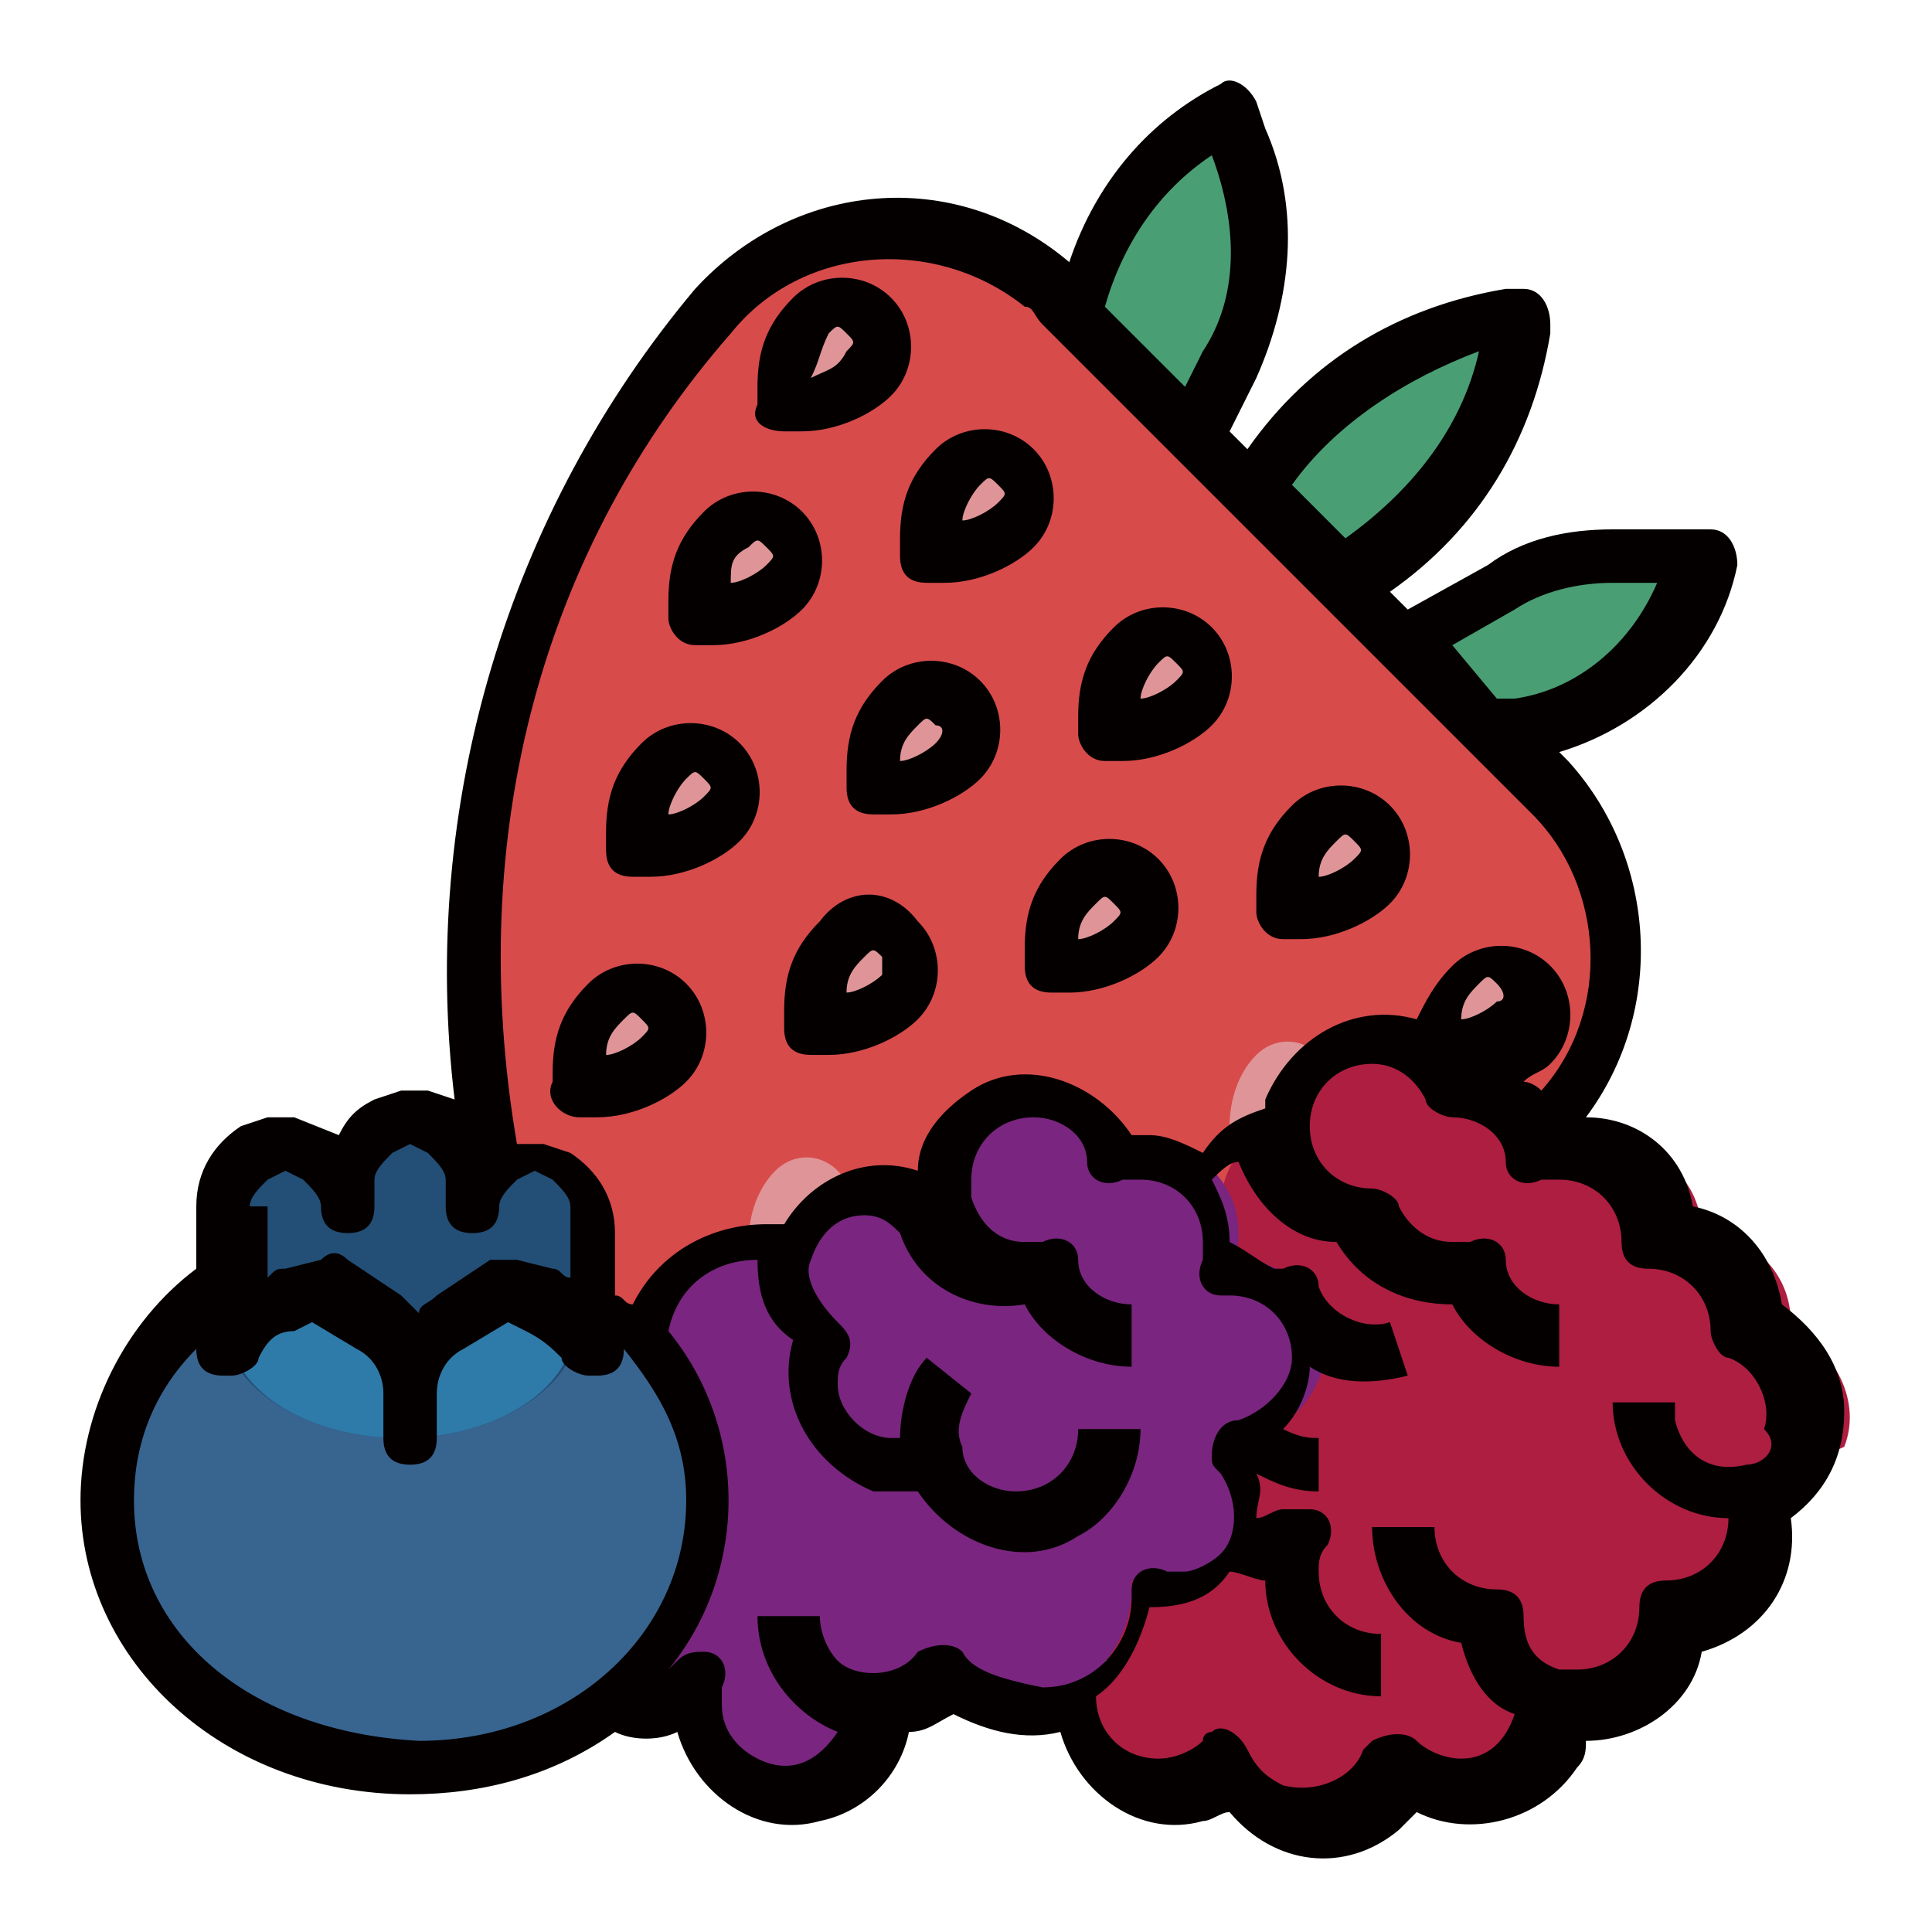 <svg width="48" height="48" viewBox="0 0 48 48" fill="none" xmlns="http://www.w3.org/2000/svg">
<mask id="mask0_4138_1319" style="mask-type:alpha" maskUnits="userSpaceOnUse" x="0" y="0" width="48" height="48">
<rect width="48" height="48" fill="#D9D9D9"/>
</mask>
<g mask="url(#mask0_4138_1319)">
<path d="M12.844 32.849V32.628C10.188 23.997 11.959 14.702 17.713 7.841C19.705 5.406 23.467 4.964 25.901 6.956C26.123 7.177 26.123 7.177 26.344 7.398L38.516 19.57C40.729 21.784 40.729 25.546 38.516 27.98C38.295 28.202 38.295 28.202 38.074 28.423C31.213 34.177 21.697 35.947 13.287 33.292L12.844 32.849Z" fill="#D84B4B"/>
<path d="M26.787 7.841V7.398C27.23 5.406 28.558 3.636 30.328 2.751L30.771 3.636C31.435 5.406 31.435 7.398 30.549 9.169L29.664 10.939L26.787 7.841Z" fill="#4A9E74"/>
<path d="M36.968 18.242L37.632 18.021C39.845 17.579 41.615 16.029 42.058 13.816H39.845C38.959 13.816 37.853 14.038 36.968 14.48L34.533 15.808L36.968 18.242Z" fill="#4A9E74"/>
<path d="M31.213 12.267C32.541 9.833 34.975 8.284 37.631 7.841H37.852V8.062C37.41 10.718 35.861 13.152 33.426 14.48L31.213 12.267Z" fill="#4A9E74"/>
<path d="M19.482 10.054V9.611C19.482 8.947 19.704 8.283 20.146 7.841C20.589 7.398 21.253 7.398 21.695 7.841C22.138 8.283 22.138 8.947 21.695 9.39C21.253 9.832 20.589 10.054 19.925 10.054H19.482Z" fill="#DF9597"/>
<path d="M23.025 13.816V13.374C23.025 12.71 23.247 12.046 23.689 11.603C24.132 11.161 24.796 11.161 25.238 11.603C25.681 12.046 25.681 12.71 25.238 13.152C24.796 13.595 24.132 13.816 23.468 13.816H23.025Z" fill="#DF9597"/>
<path d="M27.451 18.243V17.8C27.451 17.136 27.672 16.472 28.115 16.029C28.558 15.587 29.222 15.587 29.664 16.029C30.107 16.472 30.107 17.136 29.664 17.579C29.222 18.021 28.558 18.243 27.894 18.243H27.451Z" fill="#DF9597"/>
<path d="M31.877 22.669V22.226C31.877 21.562 32.098 20.898 32.541 20.456C32.983 20.013 33.648 20.013 34.09 20.456C34.533 20.898 34.533 21.562 34.09 22.005C33.648 22.448 32.983 22.669 32.32 22.669H31.877Z" fill="#DF9597"/>
<path d="M35.64 26.21V25.767C35.64 25.103 35.861 24.439 36.304 23.997C36.746 23.554 37.41 23.554 37.853 23.997C38.295 24.439 38.295 25.103 37.853 25.546C37.41 25.988 36.746 26.21 36.082 26.21H35.64Z" fill="#DF9597"/>
<path d="M17.27 15.144V14.701C17.27 14.037 17.491 13.373 17.933 12.931C18.376 12.488 19.04 12.488 19.483 12.931C19.925 13.373 19.925 14.037 19.483 14.48C19.04 14.922 18.376 15.144 17.712 15.144H17.27Z" fill="#DF9597"/>
<path d="M21.696 19.57V19.127C21.696 18.463 21.918 17.799 22.36 17.357C22.803 16.914 23.467 16.914 23.909 17.357C24.352 17.799 24.352 18.463 23.909 18.906C23.467 19.349 22.803 19.57 22.139 19.57H21.696Z" fill="#DF9597"/>
<path d="M26.123 23.996V23.553C26.123 22.89 26.344 22.226 26.787 21.783C27.23 21.34 27.893 21.34 28.336 21.783C28.779 22.226 28.779 22.89 28.336 23.332C27.893 23.775 27.23 23.996 26.566 23.996H26.123Z" fill="#DF9597"/>
<path d="M30.549 28.422V27.98C30.549 27.316 30.77 26.652 31.213 26.209C31.655 25.767 32.319 25.767 32.762 26.209C33.205 26.652 33.205 27.316 32.762 27.759C32.319 28.201 31.655 28.422 30.991 28.422H30.549Z" fill="#DF9597"/>
<path d="M15.721 21.12V20.677C15.721 20.013 15.942 19.349 16.385 18.907C16.827 18.464 17.491 18.464 17.934 18.907C18.377 19.349 18.377 20.013 17.934 20.456C17.491 20.898 16.827 21.12 16.163 21.12H15.721Z" fill="#DF9597"/>
<path d="M20.148 25.546V25.103C20.148 24.439 20.369 23.775 20.811 23.333C21.254 22.89 21.918 22.89 22.361 23.333C22.803 23.775 22.803 24.439 22.361 24.882C21.918 25.325 21.254 25.546 20.59 25.546H20.148Z" fill="#DF9597"/>
<path d="M24.574 29.972V29.529C24.574 28.866 24.796 28.202 25.238 27.759C25.681 27.316 26.345 27.316 26.787 27.759C27.23 28.202 27.23 28.866 26.787 29.308C26.345 29.751 25.681 29.972 25.017 29.972H24.574Z" fill="#DF9597"/>
<path d="M14.394 26.874V26.431C14.394 25.767 14.615 25.103 15.057 24.661C15.5 24.218 16.164 24.218 16.607 24.661C17.049 25.103 17.049 25.767 16.607 26.21C16.164 26.652 15.5 26.874 14.836 26.874H14.394Z" fill="#DF9597"/>
<path d="M18.599 31.3V30.857C18.599 30.193 18.82 29.529 19.263 29.087C19.705 28.644 20.369 28.644 20.812 29.087C21.254 29.529 21.254 30.193 20.812 30.636C20.369 31.079 19.705 31.3 19.041 31.3H18.599Z" fill="#DF9597"/>
<path d="M43.606 37.275C43.828 37.718 43.828 38.382 43.606 38.824C43.385 39.709 42.5 40.373 41.614 40.373C41.614 41.48 40.729 42.587 39.401 42.587C39.18 42.587 38.959 42.587 38.737 42.365C38.737 42.365 38.737 42.365 38.737 42.587C38.737 43.693 37.852 44.8 36.524 44.8C35.86 44.8 35.418 44.578 34.975 44.136C34.532 45.242 33.205 45.906 32.098 45.464C31.434 45.242 30.991 44.8 30.77 44.136C29.885 45.021 28.557 45.021 27.672 44.136C27.229 43.693 27.008 43.029 27.008 42.587C27.008 42.144 27.229 41.48 27.672 41.259C26.565 41.259 25.459 40.152 25.68 38.824C25.68 37.939 26.344 37.275 27.008 36.832C26.122 35.947 26.122 34.619 27.008 33.734C27.229 33.513 27.672 33.291 28.114 33.07C27.672 31.964 28.114 30.636 29.442 30.193C29.663 30.193 29.885 29.972 30.327 29.972C30.327 28.865 31.213 27.759 32.541 27.759C32.541 26.652 33.426 25.546 34.754 25.546C35.639 25.546 36.524 26.209 36.745 27.095C36.745 27.095 36.745 27.095 36.967 27.095C37.852 27.095 38.737 27.759 39.18 28.644C39.401 28.644 39.623 28.423 40.065 28.423C41.172 28.423 42.278 29.308 42.278 30.636C43.385 30.636 44.491 31.521 44.491 32.849C44.491 32.849 44.491 32.849 44.491 33.07C45.598 33.513 46.262 34.841 45.819 35.947C44.713 36.39 44.27 37.054 43.606 37.275Z" fill="#AD1E41"/>
<path d="M30.549 35.726C31.434 36.611 31.213 37.939 30.328 38.824C29.664 39.267 28.778 39.488 28.114 39.267C28.114 39.267 28.114 39.267 28.114 39.488C28.114 41.037 26.787 42.365 25.237 42.365C24.573 42.365 23.688 42.144 23.245 41.48C22.803 42.144 22.36 42.365 21.696 42.365C21.696 43.471 20.811 44.578 19.483 44.578C18.155 44.578 17.27 43.693 17.27 42.365C17.27 42.144 17.27 41.922 17.27 41.701C16.385 42.586 15.057 42.586 14.172 41.701C13.729 41.258 13.508 40.816 13.508 40.152C13.508 39.709 13.729 39.045 14.172 38.603C13.287 37.717 13.508 36.389 14.393 35.504C14.836 35.062 15.278 34.84 15.942 34.84C16.164 34.84 16.164 34.84 16.385 34.84C15.5 33.513 15.942 31.742 17.491 30.857C18.155 30.414 19.041 30.414 19.926 30.635C20.369 29.529 21.475 28.865 22.582 29.086C23.024 29.086 23.246 29.308 23.467 29.75C23.024 28.644 23.688 27.316 25.016 27.094C26.123 26.652 27.451 27.316 27.672 28.644C27.893 28.644 28.114 28.422 28.557 28.422C29.664 28.422 30.77 29.308 30.77 30.635C30.77 30.857 30.77 31.078 30.549 31.299C30.549 31.299 30.549 31.299 30.77 31.299C31.877 31.299 32.983 32.185 32.983 33.513C32.762 34.84 31.877 35.726 30.549 35.726Z" fill="#7A257F"/>
<path d="M9.966 43.914C14 43.914 17.27 40.942 17.27 37.275C17.27 33.608 14 30.636 9.966 30.636C5.933 30.636 2.663 33.608 2.663 37.275C2.663 40.942 5.933 43.914 9.966 43.914Z" fill="#386490"/>
<path d="M14.393 29.972V32.849C14.393 34.398 12.402 35.726 9.967 35.726C7.533 35.726 5.541 34.398 5.541 32.849V29.972C5.541 29.529 5.762 28.866 6.426 28.644L7.09 28.423L7.754 28.644C8.197 28.866 8.639 29.308 8.639 29.972V29.308C8.639 28.866 8.861 28.202 9.525 27.98L10.189 27.759L10.852 27.98C11.295 28.202 11.738 28.644 11.738 29.308V29.972C11.738 29.529 11.959 28.866 12.623 28.644L13.287 28.423L13.951 28.644C13.951 29.087 14.393 29.529 14.393 29.972Z" fill="#234E76"/>
<path d="M14.172 33.513C13.729 34.841 11.959 35.726 9.967 35.726V34.62C9.967 33.956 10.409 33.292 10.852 32.849L12.18 31.964L13.065 32.185C13.508 32.628 13.95 33.07 14.172 33.513Z" fill="#2E7BAA"/>
<path d="M9.967 34.62V35.726C7.975 35.726 6.204 34.841 5.762 33.513C5.983 32.849 6.426 32.407 7.09 32.407L7.975 32.185L9.303 33.07C9.524 33.292 9.967 33.956 9.967 34.62Z" fill="#2E7BAA"/>
<path d="M19.483 10.717H19.925C20.81 10.717 21.696 10.275 22.138 9.832C22.802 9.168 22.802 8.062 22.138 7.398C21.474 6.734 20.368 6.734 19.704 7.398C19.04 8.062 18.819 8.726 18.819 9.611V10.054C18.597 10.496 19.04 10.717 19.483 10.717ZM20.589 8.283C20.81 8.062 20.81 8.062 21.032 8.283C21.253 8.504 21.253 8.504 21.032 8.726C20.81 9.168 20.589 9.168 20.146 9.39C20.368 8.947 20.368 8.726 20.589 8.283Z" fill="#040000"/>
<path d="M22.361 13.816C22.361 14.259 22.583 14.48 23.025 14.48H23.468C24.353 14.48 25.238 14.038 25.681 13.595C26.345 12.931 26.345 11.825 25.681 11.161C25.017 10.497 23.91 10.497 23.247 11.161C22.583 11.825 22.361 12.488 22.361 13.374V13.816ZM24.353 12.046C24.574 11.825 24.574 11.825 24.796 12.046C25.017 12.267 25.017 12.267 24.796 12.488C24.574 12.71 24.132 12.931 23.91 12.931C23.91 12.71 24.132 12.267 24.353 12.046Z" fill="#040000"/>
<path d="M27.451 18.907H27.894C28.779 18.907 29.664 18.464 30.107 18.021C30.771 17.357 30.771 16.251 30.107 15.587C29.443 14.923 28.336 14.923 27.672 15.587C27.008 16.251 26.787 16.915 26.787 17.8V18.243C26.787 18.464 27.008 18.907 27.451 18.907ZM28.779 16.472C29 16.251 29 16.251 29.221 16.472C29.443 16.693 29.443 16.693 29.221 16.915C29 17.136 28.558 17.357 28.336 17.357C28.336 17.136 28.558 16.693 28.779 16.472Z" fill="#040000"/>
<path d="M31.877 23.333H32.319C33.205 23.333 34.09 22.89 34.533 22.448C35.197 21.784 35.197 20.677 34.533 20.013C33.869 19.349 32.762 19.349 32.098 20.013C31.434 20.677 31.213 21.341 31.213 22.226V22.669C31.213 22.89 31.434 23.333 31.877 23.333ZM33.205 20.898C33.426 20.677 33.426 20.677 33.647 20.898C33.869 21.12 33.869 21.12 33.647 21.341C33.426 21.562 32.983 21.784 32.762 21.784C32.762 21.341 32.983 21.12 33.205 20.898Z" fill="#040000"/>
<path d="M17.27 16.029H17.713C18.598 16.029 19.483 15.587 19.926 15.144C20.59 14.48 20.59 13.374 19.926 12.71C19.262 12.046 18.156 12.046 17.492 12.71C16.828 13.374 16.606 14.038 16.606 14.923V15.366C16.606 15.587 16.828 16.029 17.27 16.029ZM18.598 13.595C18.82 13.374 18.82 13.374 19.041 13.595C19.262 13.816 19.262 13.816 19.041 14.038C18.82 14.259 18.377 14.48 18.156 14.48C18.156 14.038 18.156 13.816 18.598 13.595Z" fill="#040000"/>
<path d="M21.919 16.915C21.255 17.579 21.033 18.243 21.033 19.128V19.57C21.033 20.013 21.255 20.234 21.697 20.234H22.14C23.025 20.234 23.91 19.792 24.353 19.349C25.017 18.685 25.017 17.579 24.353 16.915C23.689 16.251 22.582 16.251 21.919 16.915ZM23.246 18.464C23.025 18.685 22.582 18.907 22.361 18.907C22.361 18.464 22.582 18.243 22.804 18.021C23.025 17.8 23.025 17.8 23.246 18.021C23.468 18.021 23.468 18.243 23.246 18.464Z" fill="#040000"/>
<path d="M26.344 21.341C25.68 22.005 25.459 22.669 25.459 23.554V23.997C25.459 24.439 25.68 24.661 26.123 24.661H26.566C27.451 24.661 28.336 24.218 28.779 23.775C29.443 23.111 29.443 22.005 28.779 21.341C28.115 20.677 27.008 20.677 26.344 21.341ZM27.672 22.89C27.451 23.111 27.008 23.333 26.787 23.333C26.787 22.89 27.008 22.669 27.23 22.448C27.451 22.226 27.451 22.226 27.672 22.448C27.893 22.669 27.893 22.669 27.672 22.89Z" fill="#040000"/>
<path d="M15.721 21.783H16.163C17.049 21.783 17.934 21.341 18.376 20.898C19.04 20.234 19.04 19.128 18.376 18.463C17.712 17.8 16.606 17.8 15.942 18.463C15.278 19.128 15.057 19.791 15.057 20.677V21.119C15.057 21.562 15.278 21.783 15.721 21.783ZM17.049 19.349C17.27 19.128 17.27 19.128 17.491 19.349C17.712 19.57 17.712 19.57 17.491 19.791C17.27 20.013 16.827 20.234 16.606 20.234C16.606 20.013 16.827 19.57 17.049 19.349Z" fill="#040000"/>
<path d="M20.368 22.89C19.704 23.554 19.482 24.218 19.482 25.103V25.546C19.482 25.988 19.704 26.209 20.146 26.209H20.589C21.474 26.209 22.36 25.767 22.802 25.324C23.466 24.66 23.466 23.554 22.802 22.89C22.138 22.005 21.032 22.005 20.368 22.89ZM21.917 24.218C21.695 24.439 21.253 24.66 21.032 24.66C21.032 24.218 21.253 23.996 21.474 23.775C21.695 23.554 21.695 23.554 21.917 23.775C21.917 23.996 21.917 24.218 21.917 24.218Z" fill="#040000"/>
<path d="M14.394 27.759H14.836C15.722 27.759 16.607 27.316 17.049 26.874C17.713 26.21 17.713 25.103 17.049 24.439C16.386 23.775 15.279 23.775 14.615 24.439C13.951 25.103 13.73 25.767 13.73 26.652V26.874C13.508 27.316 13.951 27.759 14.394 27.759ZM15.5 25.325C15.722 25.103 15.722 25.103 15.943 25.325C16.164 25.546 16.164 25.546 15.943 25.767C15.722 25.988 15.279 26.21 15.058 26.21C15.058 25.767 15.279 25.546 15.5 25.325Z" fill="#040000"/>
<path d="M45.82 35.062C45.82 33.956 45.156 33.071 44.271 32.407C44.049 31.079 43.164 30.193 42.057 29.972C41.836 28.644 40.73 27.759 39.402 27.759C41.394 25.103 41.172 21.341 38.959 18.907L38.738 18.685C40.951 18.021 42.721 16.251 43.164 14.038C43.164 13.595 42.943 13.152 42.5 13.152C42.5 13.152 42.5 13.152 42.279 13.152H40.066C38.959 13.152 37.853 13.374 36.967 14.038L34.975 15.144L34.533 14.702C36.746 13.152 38.074 10.939 38.517 8.284V8.062C38.517 7.62 38.295 7.177 37.853 7.177H37.631H37.41C34.754 7.62 32.541 8.947 30.992 11.161L30.549 10.718L31.213 9.39C32.099 7.398 32.32 5.185 31.435 3.193L31.213 2.529C30.992 2.087 30.549 1.866 30.328 2.087C28.558 2.972 27.23 4.521 26.566 6.513C23.689 4.079 19.705 4.521 17.271 7.177C12.623 12.71 10.41 20.013 11.295 27.316L10.631 27.095C10.41 27.095 10.189 27.095 9.967 27.095L9.303 27.316C8.861 27.538 8.639 27.759 8.418 28.202L7.311 27.759C7.09 27.759 6.869 27.759 6.648 27.759L5.984 27.98C5.32 28.423 4.877 29.087 4.877 29.972V31.521C3.107 32.849 2 35.062 2 37.275C2 41.259 5.541 44.579 10.189 44.579C11.959 44.579 13.73 44.136 15.279 43.029C15.721 43.251 16.385 43.251 16.828 43.029C17.271 44.579 18.82 45.685 20.369 45.243C21.476 45.021 22.361 44.136 22.582 43.029C23.025 43.029 23.246 42.808 23.689 42.587C24.574 43.029 25.459 43.251 26.344 43.029C26.787 44.579 28.336 45.685 29.885 45.243C30.107 45.243 30.328 45.021 30.549 45.021C31.656 46.349 33.426 46.571 34.754 45.464C34.975 45.243 34.975 45.243 35.197 45.021C36.525 45.685 38.295 45.243 39.181 43.915C39.402 43.693 39.402 43.472 39.402 43.251C40.73 43.251 42.057 42.366 42.279 41.038C43.828 40.595 44.713 39.267 44.492 37.718C45.377 37.054 45.82 36.169 45.82 35.062ZM37.631 15.144C38.295 14.702 39.181 14.48 40.066 14.48H41.172C40.508 16.029 39.181 17.136 37.631 17.357H37.189L36.082 16.029L37.631 15.144ZM36.746 8.726C36.303 10.718 34.976 12.267 33.426 13.374L32.099 12.046C33.205 10.497 34.976 9.39 36.746 8.726ZM30.107 3.857C30.771 5.628 30.771 7.398 29.885 8.726L29.443 9.611L27.451 7.62C27.893 6.07 28.779 4.743 30.107 3.857ZM18.156 8.284C19.926 6.07 23.246 5.849 25.459 7.62C25.68 7.62 25.68 7.841 25.902 8.062L38.074 20.234C39.844 22.005 40.066 25.103 38.295 27.095C38.074 26.874 37.853 26.874 37.853 26.874C38.074 26.652 38.295 26.652 38.517 26.431C39.181 25.767 39.181 24.661 38.517 23.997C37.853 23.333 36.746 23.333 36.082 23.997C35.639 24.439 35.418 24.882 35.197 25.325C33.648 24.882 32.099 25.767 31.435 27.316V27.538C30.771 27.759 30.328 27.98 29.885 28.644C29.443 28.423 29 28.202 28.558 28.202C28.336 28.202 28.336 28.202 28.115 28.202C27.23 26.874 25.459 26.21 24.131 27.095C23.467 27.538 22.803 28.202 22.803 29.087C21.476 28.644 20.148 29.308 19.484 30.415C19.262 30.415 19.262 30.415 19.041 30.415C17.713 30.415 16.385 31.079 15.721 32.407C15.5 32.407 15.5 32.185 15.279 32.185V30.636C15.279 29.751 14.836 29.087 14.172 28.644L13.508 28.423C13.287 28.423 13.066 28.423 12.844 28.423C11.516 20.677 13.508 13.595 18.156 8.284ZM37.189 24.882C36.967 25.103 36.525 25.325 36.303 25.325C36.303 24.882 36.525 24.661 36.746 24.439C36.967 24.218 36.967 24.218 37.189 24.439C37.41 24.661 37.41 24.882 37.189 24.882ZM6.205 29.972C6.205 29.751 6.426 29.529 6.648 29.308L7.09 29.087L7.533 29.308C7.754 29.529 7.975 29.751 7.975 29.972C7.975 30.415 8.197 30.636 8.639 30.636C9.082 30.636 9.303 30.415 9.303 29.972V29.308C9.303 29.087 9.525 28.866 9.746 28.644L10.189 28.423L10.631 28.644C10.852 28.866 11.074 29.087 11.074 29.308V29.972C11.074 30.415 11.295 30.636 11.738 30.636C12.18 30.636 12.402 30.415 12.402 29.972C12.402 29.751 12.623 29.529 12.844 29.308L13.287 29.087L13.73 29.308C13.951 29.529 14.172 29.751 14.172 29.972V31.743C13.951 31.743 13.951 31.521 13.73 31.521L12.844 31.3C12.623 31.3 12.402 31.3 12.18 31.3L10.852 32.185C10.631 32.407 10.41 32.407 10.41 32.628C10.189 32.407 10.189 32.407 9.967 32.185L8.639 31.3C8.418 31.079 8.197 31.079 7.975 31.3L7.09 31.521C6.869 31.521 6.869 31.521 6.648 31.743V29.972H6.205ZM3.328 37.275C3.328 35.947 3.771 34.62 4.877 33.513C4.877 33.956 5.098 34.177 5.541 34.177H5.762C5.984 34.177 6.426 33.956 6.426 33.734C6.648 33.292 6.869 33.071 7.311 33.071L7.754 32.849L8.861 33.513C9.303 33.734 9.525 34.177 9.525 34.62V35.726C9.525 36.169 9.746 36.39 10.189 36.39C10.631 36.39 10.852 36.169 10.852 35.726V34.62C10.852 34.177 11.074 33.734 11.516 33.513L12.623 32.849L13.066 33.071C13.508 33.292 13.73 33.513 13.951 33.734C13.951 33.956 14.393 34.177 14.615 34.177H14.836C15.279 34.177 15.5 33.956 15.5 33.513C16.385 34.62 17.049 35.726 17.049 37.275C17.049 40.595 14.172 43.251 10.41 43.251C6.205 43.029 3.328 40.595 3.328 37.275ZM23.91 41.038C23.689 40.816 23.246 40.816 22.803 41.038C22.361 41.702 21.254 41.702 20.812 41.259C20.59 41.038 20.369 40.595 20.369 40.152H18.82C18.82 41.48 19.705 42.587 20.812 43.029C20.369 43.693 19.705 44.136 18.82 43.693C18.377 43.472 17.934 43.029 17.934 42.366C17.934 42.144 17.934 42.144 17.934 41.923C18.156 41.48 17.934 41.038 17.492 41.038C17.271 41.038 17.049 41.038 16.828 41.259L16.607 41.48C18.598 39.046 18.598 35.505 16.607 33.071C16.828 31.964 17.713 31.3 18.82 31.3C18.82 32.185 19.041 32.849 19.705 33.292C19.262 34.841 20.148 36.39 21.697 37.054C21.918 37.054 22.139 37.054 22.139 37.054C22.361 37.054 22.582 37.054 22.803 37.054C23.689 38.382 25.459 39.046 26.787 38.161C27.672 37.718 28.336 36.611 28.336 35.505H26.787C26.787 36.39 26.123 37.054 25.238 37.054C24.574 37.054 23.91 36.611 23.91 35.947C23.689 35.505 23.91 35.062 24.131 34.62L23.025 33.734C22.582 34.177 22.361 35.062 22.361 35.726H22.139C21.476 35.726 20.812 35.062 20.812 34.398C20.812 34.177 20.811 33.956 21.033 33.734C21.254 33.292 21.033 33.071 20.812 32.849C20.369 32.407 19.926 31.743 20.148 31.3C20.369 30.636 20.812 30.193 21.476 30.193C21.918 30.193 22.139 30.415 22.361 30.636C22.803 31.964 24.131 32.628 25.459 32.407C25.902 33.292 27.008 33.956 28.115 33.956V32.407C27.451 32.407 26.787 31.964 26.787 31.3C26.787 30.857 26.344 30.636 25.902 30.857C25.68 30.857 25.459 30.857 25.459 30.857C24.795 30.857 24.352 30.415 24.131 29.751C24.131 29.529 24.131 29.529 24.131 29.308C24.131 28.423 24.795 27.759 25.68 27.759C26.344 27.759 27.008 28.202 27.008 28.866C27.008 29.308 27.451 29.529 27.894 29.308C28.115 29.308 28.336 29.308 28.336 29.308C29.221 29.308 29.885 29.972 29.885 30.857C29.885 31.079 29.885 31.3 29.885 31.3C29.664 31.743 29.885 32.185 30.328 32.185H30.549C31.434 32.185 32.099 32.849 32.099 33.734C32.099 34.398 31.434 35.062 30.771 35.284C30.328 35.284 30.107 35.726 30.107 36.169C30.107 36.39 30.107 36.39 30.328 36.611C30.771 37.275 30.771 38.161 30.328 38.603C30.107 38.825 29.664 39.046 29.443 39.046C29.221 39.046 29 39.046 29 39.046C28.558 38.825 28.115 39.046 28.115 39.489V39.71C28.115 40.816 27.23 41.923 25.902 41.923C24.795 41.702 24.131 41.48 23.91 41.038ZM43.385 36.39C42.5 36.611 41.836 36.169 41.615 35.284C41.615 35.062 41.615 35.062 41.615 34.841H40.066C40.066 36.39 41.394 37.718 42.943 37.718C42.943 38.603 42.279 39.267 41.394 39.267C40.951 39.267 40.73 39.489 40.73 39.931C40.73 40.816 40.066 41.48 39.181 41.48C38.959 41.48 38.738 41.48 38.738 41.48C38.074 41.259 37.853 40.816 37.853 40.152C37.853 39.71 37.631 39.489 37.189 39.489C36.303 39.489 35.639 38.825 35.639 37.939H34.09C34.09 39.267 34.975 40.595 36.303 40.816C36.525 41.702 36.967 42.366 37.631 42.587C37.41 43.251 36.967 43.693 36.303 43.693C35.861 43.693 35.418 43.472 35.197 43.251C34.975 43.029 34.533 43.029 34.09 43.251L33.869 43.472C33.648 44.136 32.762 44.579 31.877 44.357C31.434 44.136 31.213 43.915 30.992 43.472C30.771 43.029 30.328 42.808 30.107 43.029C30.107 43.029 29.885 43.029 29.885 43.251C29.664 43.472 29.221 43.693 28.779 43.693C27.893 43.693 27.23 43.029 27.23 42.144C27.893 41.702 28.336 40.816 28.558 39.931C29.443 39.931 30.107 39.71 30.549 39.046C30.771 39.046 31.213 39.267 31.435 39.267C31.435 40.816 32.762 42.144 34.312 42.144V40.595C33.426 40.595 32.762 39.931 32.762 39.046C32.762 38.825 32.762 38.603 32.984 38.382C33.205 37.939 32.984 37.497 32.541 37.497C32.32 37.497 32.099 37.497 31.877 37.497C31.656 37.497 31.435 37.718 31.213 37.718C31.213 37.275 31.435 37.054 31.213 36.611C31.656 36.833 32.099 37.054 32.762 37.054V35.726C32.541 35.726 32.32 35.726 31.877 35.505C32.32 35.062 32.541 34.398 32.541 33.956C33.205 34.398 34.09 34.398 34.975 34.177L34.533 32.849C33.869 33.071 32.984 32.628 32.762 31.964C32.762 31.521 32.32 31.3 31.877 31.521C31.877 31.521 31.877 31.521 31.656 31.521C31.213 31.3 30.992 31.079 30.549 30.857C30.549 30.193 30.328 29.751 30.107 29.308C30.328 29.087 30.549 28.866 30.771 28.866C31.213 29.972 32.099 30.857 33.205 30.857C33.869 31.964 34.975 32.407 36.082 32.407C36.525 33.292 37.631 33.956 38.738 33.956V32.407C38.074 32.407 37.41 31.964 37.41 31.3C37.41 30.857 36.967 30.636 36.525 30.857C36.303 30.857 36.082 30.857 36.082 30.857C35.418 30.857 34.975 30.415 34.754 29.972C34.754 29.751 34.312 29.529 34.09 29.529C33.205 29.529 32.541 28.866 32.541 27.98C32.541 27.095 33.205 26.431 34.09 26.431C34.754 26.431 35.197 26.874 35.418 27.316C35.418 27.538 35.861 27.759 36.082 27.759C36.746 27.759 37.41 28.202 37.41 28.866C37.41 29.308 37.853 29.529 38.295 29.308C38.517 29.308 38.738 29.308 38.738 29.308C39.623 29.308 40.287 29.972 40.287 30.857C40.287 31.3 40.508 31.521 40.951 31.521C41.836 31.521 42.5 32.185 42.5 33.071C42.5 33.292 42.721 33.734 42.943 33.734C43.607 33.956 44.049 34.841 43.828 35.505C44.271 35.947 43.828 36.39 43.385 36.39Z" fill="#040000"/>
</g>
</svg>
